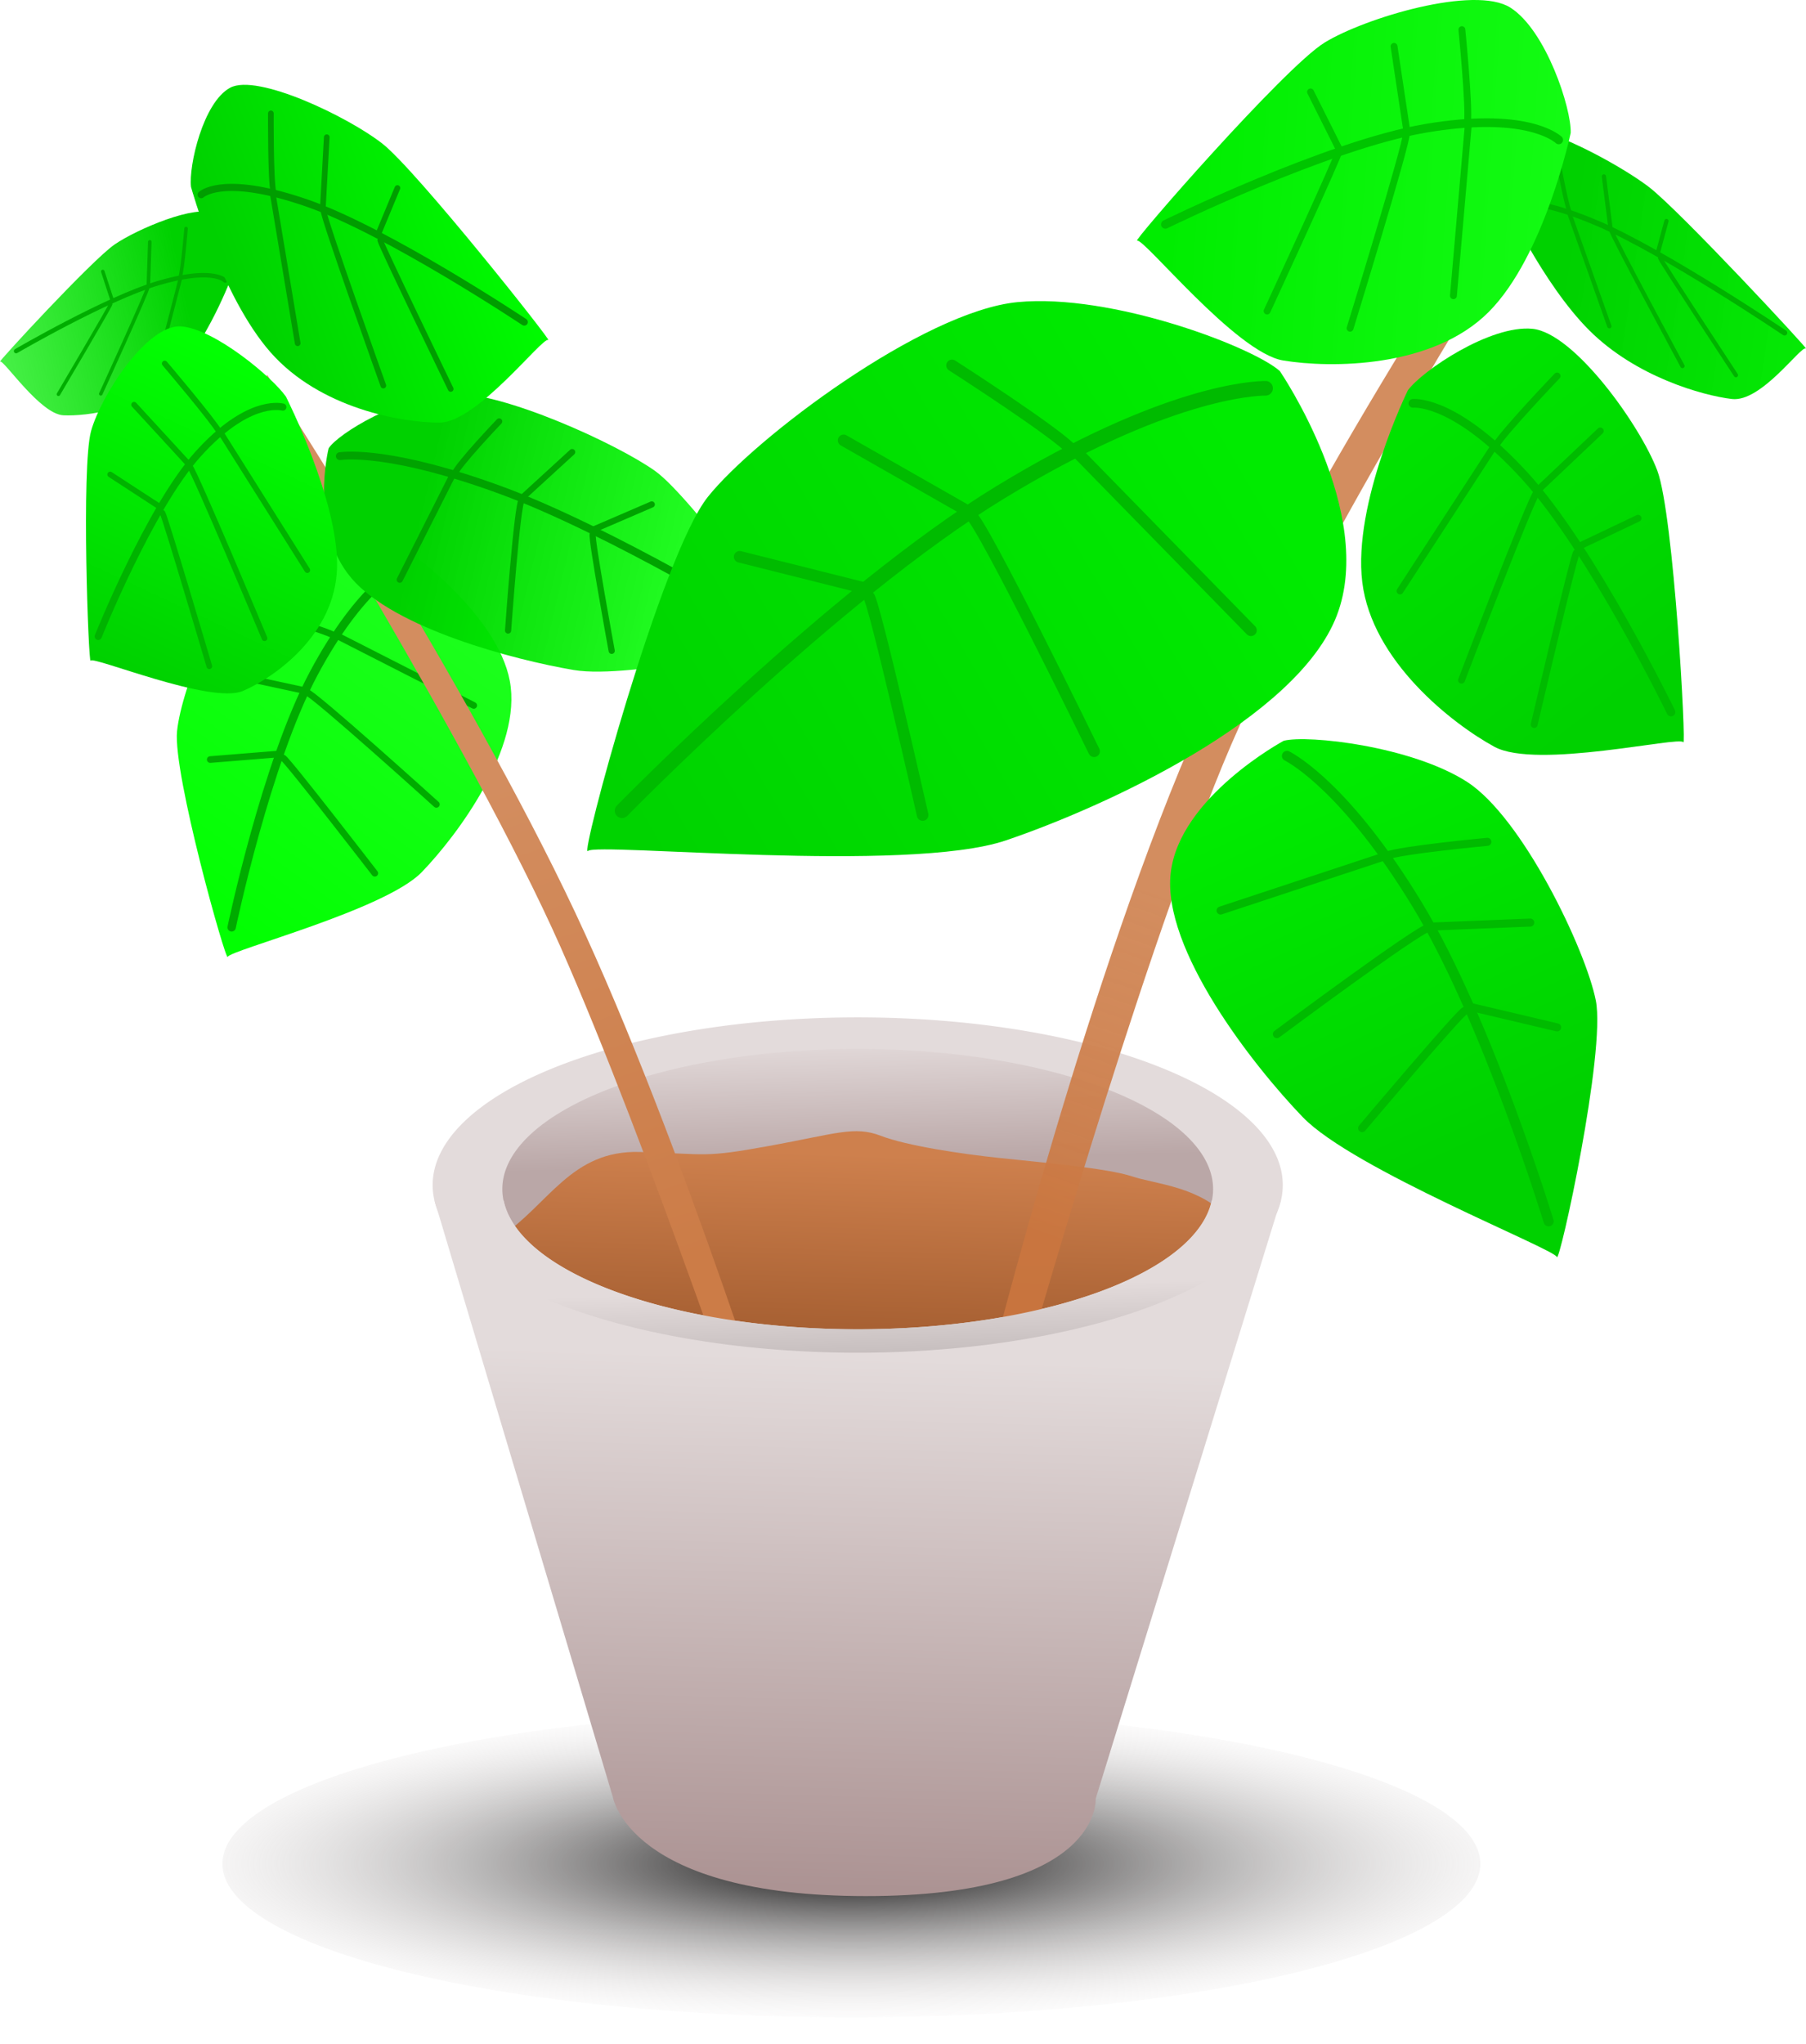 <?xml version="1.0" encoding="UTF-8" standalone="no"?>
<!-- Created with Inkscape (http://www.inkscape.org/) -->

<svg
   xmlns:dc="http://purl.org/dc/elements/1.1/"
   xmlns:cc="http://creativecommons.org/ns#"
   xmlns:rdf="http://www.w3.org/1999/02/22-rdf-syntax-ns#"
   xmlns:svg="http://www.w3.org/2000/svg"
   xmlns="http://www.w3.org/2000/svg"
   xmlns:xlink="http://www.w3.org/1999/xlink"
   xmlns:sodipodi="http://sodipodi.sourceforge.net/DTD/sodipodi-0.dtd"
   xmlns:inkscape="http://www.inkscape.org/namespaces/inkscape"
   width="135.875mm"
   height="153.781mm"
   viewBox="0 0 135.875 153.781"
   version="1.1"
   id="svg8"
   inkscape:version="0.92.1 r15371"
   sodipodi:docname="FX13_plant2.svg">
  <defs
     id="defs2">
    <linearGradient
       inkscape:collect="always"
       id="linearGradient5390">
      <stop
         style="stop-color:#000000;stop-opacity:1"
         offset="0"
         id="stop5386" />
      <stop
         style="stop-color:#ede7e7;stop-opacity:0;"
         offset="1"
         id="stop5388" />
    </linearGradient>
    <linearGradient
       inkscape:collect="always"
       id="linearGradient5382">
      <stop
         style="stop-color:#e5dddd;stop-opacity:1"
         offset="0"
         id="stop5378" />
      <stop
         style="stop-color:#baa7a7;stop-opacity:1"
         offset="1"
         id="stop5380" />
    </linearGradient>
    <linearGradient
       inkscape:collect="always"
       id="linearGradient5374">
      <stop
         style="stop-color:#02ff02;stop-opacity:1;"
         offset="0"
         id="stop5370" />
      <stop
         style="stop-color:#20ff20;stop-opacity:1"
         offset="1"
         id="stop5372" />
    </linearGradient>
    <linearGradient
       inkscape:collect="always"
       id="linearGradient5358">
      <stop
         style="stop-color:#00d100;stop-opacity:1;"
         offset="0"
         id="stop5354" />
      <stop
         style="stop-color:#02ff02;stop-opacity:1"
         offset="1"
         id="stop5356" />
    </linearGradient>
    <linearGradient
       inkscape:collect="always"
       id="linearGradient5342">
      <stop
         style="stop-color:#00d100;stop-opacity:1;"
         offset="0"
         id="stop5338" />
      <stop
         style="stop-color:#00ed00;stop-opacity:0.689"
         offset="1"
         id="stop5340" />
    </linearGradient>
    <linearGradient
       inkscape:collect="always"
       id="linearGradient5326">
      <stop
         style="stop-color:#00d100;stop-opacity:1;"
         offset="0"
         id="stop5322" />
      <stop
         style="stop-color:#00ff00;stop-opacity:1"
         offset="1"
         id="stop5324" />
    </linearGradient>
    <linearGradient
       inkscape:collect="always"
       id="linearGradient5302">
      <stop
         style="stop-color:#00d100;stop-opacity:1;"
         offset="0"
         id="stop5298" />
      <stop
         style="stop-color:#00fd00;stop-opacity:0.862"
         offset="1"
         id="stop5300" />
    </linearGradient>
    <linearGradient
       inkscape:collect="always"
       id="linearGradient5286">
      <stop
         style="stop-color:#00ed00;stop-opacity:1;"
         offset="0"
         id="stop5282" />
      <stop
         style="stop-color:#18ff18;stop-opacity:1"
         offset="1"
         id="stop5284" />
    </linearGradient>
    <linearGradient
       inkscape:collect="always"
       id="linearGradient5270">
      <stop
         style="stop-color:#00d100;stop-opacity:1;"
         offset="0"
         id="stop5266" />
      <stop
         style="stop-color:#00ed00;stop-opacity:0.976"
         offset="1"
         id="stop5268" />
    </linearGradient>
    <linearGradient
       inkscape:collect="always"
       id="linearGradient5254">
      <stop
         style="stop-color:#00d100;stop-opacity:1;"
         offset="0"
         id="stop5250" />
      <stop
         style="stop-color:#00e300;stop-opacity:1"
         offset="1"
         id="stop5252" />
    </linearGradient>
    <linearGradient
       inkscape:collect="always"
       id="linearGradient5238">
      <stop
         style="stop-color:#00d100;stop-opacity:1;"
         offset="0"
         id="stop5234" />
      <stop
         style="stop-color:#00ed00;stop-opacity:1"
         offset="1"
         id="stop5236" />
    </linearGradient>
    <linearGradient
       inkscape:collect="always"
       id="linearGradient5222">
      <stop
         style="stop-color:#00eb00;stop-opacity:1"
         offset="0"
         id="stop5218" />
      <stop
         style="stop-color:#00d300;stop-opacity:1"
         offset="1"
         id="stop5220" />
    </linearGradient>
    <linearGradient
       inkscape:collect="always"
       id="linearGradient5206">
      <stop
         style="stop-color:#d38d5f;stop-opacity:1;"
         offset="0"
         id="stop5202" />
      <stop
         style="stop-color:#ca763f;stop-opacity:0.909"
         offset="1"
         id="stop5204" />
    </linearGradient>
    <linearGradient
       inkscape:collect="always"
       id="linearGradient5190">
      <stop
         style="stop-color:#d38d5f;stop-opacity:1;"
         offset="0"
         id="stop5186" />
      <stop
         style="stop-color:#cc7c47;stop-opacity:1"
         offset="1"
         id="stop5188" />
    </linearGradient>
    <linearGradient
       inkscape:collect="always"
       id="linearGradient5182">
      <stop
         style="stop-color:#ce804d;stop-opacity:1"
         offset="0"
         id="stop5178" />
      <stop
         style="stop-color:#9c572b;stop-opacity:1"
         offset="1"
         id="stop5180" />
    </linearGradient>
    <linearGradient
       inkscape:collect="always"
       id="linearGradient5174">
      <stop
         style="stop-color:#e3dbdb;stop-opacity:1;"
         offset="0"
         id="stop5170" />
      <stop
         style="stop-color:#c6bebe;stop-opacity:1"
         offset="1"
         id="stop5172" />
    </linearGradient>
    <linearGradient
       inkscape:collect="always"
       id="linearGradient5126">
      <stop
         style="stop-color:#e3dbdb;stop-opacity:1"
         offset="0"
         id="stop5122" />
      <stop
         style="stop-color:#ac9393;stop-opacity:1"
         offset="1"
         id="stop5124" />
    </linearGradient>
    <linearGradient
       inkscape:collect="always"
       xlink:href="#linearGradient5126"
       id="linearGradient5128"
       x1="107.93"
       y1="165.508"
       x2="106.861"
       y2="205.465"
       gradientUnits="userSpaceOnUse" />
    <linearGradient
       inkscape:collect="always"
       xlink:href="#linearGradient5174"
       id="linearGradient5176"
       x1="125.569"
       y1="159.762"
       x2="125.703"
       y2="164.707"
       gradientUnits="userSpaceOnUse" />
    <linearGradient
       inkscape:collect="always"
       xlink:href="#linearGradient5182"
       id="linearGradient5184"
       x1="104.455"
       y1="150.14"
       x2="103.921"
       y2="167.112"
       gradientUnits="userSpaceOnUse" />
    <linearGradient
       inkscape:collect="always"
       xlink:href="#linearGradient5190"
       id="linearGradient5192"
       x1="77.995"
       y1="122.211"
       x2="89.889"
       y2="158.827"
       gradientUnits="userSpaceOnUse" />
    <linearGradient
       inkscape:collect="always"
       xlink:href="#linearGradient5206"
       id="linearGradient5208"
       x1="127.173"
       y1="130.229"
       x2="118.219"
       y2="156.02"
       gradientUnits="userSpaceOnUse" />
    <linearGradient
       inkscape:collect="always"
       xlink:href="#linearGradient5222"
       id="linearGradient5224"
       x1="135.458"
       y1="99.626"
       x2="88.686"
       y2="126.754"
       gradientUnits="userSpaceOnUse" />
    <linearGradient
       inkscape:collect="always"
       xlink:href="#linearGradient5238"
       id="linearGradient5240"
       x1="150.693"
       y1="149.873"
       x2="137.136"
       y2="120.193"
       gradientUnits="userSpaceOnUse" />
    <linearGradient
       inkscape:collect="always"
       xlink:href="#linearGradient5254"
       id="linearGradient5256"
       x1="161.383"
       y1="116.598"
       x2="145.748"
       y2="96.419"
       gradientUnits="userSpaceOnUse" />
    <linearGradient
       inkscape:collect="always"
       xlink:href="#linearGradient5270"
       id="linearGradient5272"
       x1="157.642"
       y1="85.194"
       x2="179.157"
       y2="88.401"
       gradientUnits="userSpaceOnUse" />
    <linearGradient
       inkscape:collect="always"
       xlink:href="#linearGradient5286"
       id="linearGradient5288"
       x1="127.986"
       y1="80.21"
       x2="165.212"
       y2="82.745"
       gradientUnits="userSpaceOnUse" />
    <linearGradient
       inkscape:collect="always"
       xlink:href="#linearGradient5302"
       id="linearGradient5304"
       x1="71.069"
       y1="104.801"
       x2="91.626"
       y2="109.649"
       gradientUnits="userSpaceOnUse" />
    <linearGradient
       inkscape:collect="always"
       xlink:href="#linearGradient5326"
       id="linearGradient5328"
       x1="60.401"
       y1="91.519"
       x2="81.47"
       y2="83.59"
       gradientUnits="userSpaceOnUse" />
    <linearGradient
       inkscape:collect="always"
       xlink:href="#linearGradient5342"
       id="linearGradient5344"
       x1="54.743"
       y1="87.733"
       x2="38.84"
       y2="91.207"
       gradientUnits="userSpaceOnUse" />
    <linearGradient
       inkscape:collect="always"
       xlink:href="#linearGradient5358"
       id="linearGradient5360"
       x1="49.932"
       y1="113.925"
       x2="60.401"
       y2="91.519"
       gradientUnits="userSpaceOnUse" />
    <linearGradient
       inkscape:collect="always"
       xlink:href="#linearGradient5374"
       id="linearGradient5376"
       x1="57.738"
       y1="133.09"
       x2="76.926"
       y2="106.308"
       gradientUnits="userSpaceOnUse" />
    <linearGradient
       inkscape:collect="always"
       xlink:href="#linearGradient5382"
       id="linearGradient5384"
       x1="107.796"
       y1="140.92"
       x2="108.063"
       y2="150.675"
       gradientUnits="userSpaceOnUse" />
    <radialGradient
       inkscape:collect="always"
       xlink:href="#linearGradient5390"
       id="radialGradient5392"
       cx="104.401"
       cy="201.183"
       fx="104.401"
       fy="201.183"
       r="26.278"
       gradientTransform="matrix(1.163,4.3268267e-7,-5.89398e-8,0.414,-17.059,117.888)"
       gradientUnits="userSpaceOnUse" />
    <filter
       inkscape:collect="always"
       style="color-interpolation-filters:sRGB"
       id="filter5410"
       x="-0.036"
       width="1.072"
       y="-0.091"
       height="1.183">
      <feGaussianBlur
         inkscape:collect="always"
         stdDeviation="0.764"
         id="feGaussianBlur5412" />
    </filter>
  </defs>
  <sodipodi:namedview
     id="base"
     pagecolor="#ffffff"
     bordercolor="#666666"
     borderopacity="1.0"
     inkscape:pageopacity="0.0"
     inkscape:pageshadow="2"
     inkscape:zoom="1.4"
     inkscape:cx="142.15343"
     inkscape:cy="350.88701"
     inkscape:document-units="mm"
     inkscape:current-layer="layer1"
     showgrid="false"
     inkscape:window-width="1920"
     inkscape:window-height="1016"
     inkscape:window-x="0"
     inkscape:window-y="27"
     inkscape:window-maximized="1"
     inkscape:snap-global="true"
     fit-margin-top="0"
     fit-margin-left="0"
     fit-margin-right="0"
     fit-margin-bottom="0" />
  <g
     inkscape:label="Layer 1"
     inkscape:groupmode="layer"
     id="layer1"
     transform="translate(-40.31,-63.33)">
    <path
       style="fill:url(#linearGradient5272);fill-opacity:1;stroke:none;stroke-width:0.111px;stroke-linecap:butt;stroke-linejoin:miter;stroke-opacity:1"
       d="m 153.465,78.368 c -0.362,-1.189 -0.159,-4.631 1.294,-5.238 1.453,-0.608 7.269,2.489 9.578,4.243 2.309,1.753 12.198,12.411 11.839,12.171 -0.359,-0.24 -3.356,4.071 -5.571,3.801 -2.216,-0.27 -7.217,-1.665 -10.727,-5.167 -3.51,-3.502 -6.413,-9.808 -6.413,-9.808 z"
       id="path4601-0-9-4"
       inkscape:connector-curvature="0" />
    <path
       style="fill:none;stroke:#00b300;stroke-width:0.405;stroke-linecap:round;stroke-linejoin:round;stroke-miterlimit:4;stroke-dasharray:none;stroke-opacity:1"
       d="m 154.147,78.877 c 0.146,-0.113 1.359,-0.881 6.389,1.27 5.03,2.151 14.036,8.22 14.036,8.22"
       id="path4605-2-7-7"
       inkscape:connector-curvature="0" />
    <path
       style="fill:none;stroke:#00b300;stroke-width:0.321;stroke-linecap:round;stroke-linejoin:round;stroke-miterlimit:4;stroke-dasharray:none;stroke-opacity:1"
       d="m 158.362,79.325 3.026,8.545"
       id="path4607-3-3-8"
       inkscape:connector-curvature="0" />
    <path
       style="fill:none;stroke:#00b300;stroke-width:0.321;stroke-linecap:round;stroke-linejoin:round;stroke-miterlimit:4;stroke-dasharray:none;stroke-opacity:1"
       d="m 161.544,80.662 c 0.021,0.33 5.348,10.202 5.348,10.202"
       id="path4609-7-6-4"
       inkscape:connector-curvature="0" />
    <path
       style="fill:none;stroke:#00b300;stroke-width:0.321;stroke-linecap:round;stroke-linejoin:round;stroke-miterlimit:4;stroke-dasharray:none;stroke-opacity:1"
       d="m 165.212,82.745 c 0.094,0.273 5.7,8.806 5.7,8.806"
       id="path4611-5-1-5"
       inkscape:connector-curvature="0" />
    <path
       style="fill:none;stroke:#00b300;stroke-width:0.321;stroke-linecap:round;stroke-linejoin:round;stroke-miterlimit:4;stroke-dasharray:none;stroke-opacity:1"
       d="m 165.035,82.363 0.651,-2.406"
       id="path4613-9-2-0"
       inkscape:connector-curvature="0" />
    <path
       style="fill:none;stroke:#00b300;stroke-width:0.321;stroke-linecap:round;stroke-linejoin:round;stroke-miterlimit:4;stroke-dasharray:none;stroke-opacity:1"
       d="m 161.473,80.457 -0.492,-3.854"
       id="path4615-2-9-3"
       inkscape:connector-curvature="0" />
    <path
       style="fill:none;stroke:#00b300;stroke-width:0.321;stroke-linecap:round;stroke-linejoin:round;stroke-miterlimit:4;stroke-dasharray:none;stroke-opacity:1"
       d="m 158.399,79.297 c -0.318,-0.791 -0.969,-4.435 -0.969,-4.435"
       id="path4617-2-3-6"
       inkscape:connector-curvature="0" />
    <path
       style="fill:url(#linearGradient5384);fill-opacity:1;stroke:none;stroke-width:0.302px;stroke-linecap:butt;stroke-linejoin:miter;stroke-opacity:1"
       d="m 75.504,151.507 c -0.305,-0.152 10.66,-11.345 28.553,-10.431 17.893,0.914 30.533,6.472 29.924,10.66 -0.609,4.188 -6.244,12.335 -29.848,12.716 -23.604,0.381 -27.64,-11.041 -28.629,-12.944 z"
       id="path4597"
       inkscape:connector-curvature="0" />
    <path
       style="fill:url(#linearGradient5184);fill-opacity:1;stroke:none;stroke-width:0.302px;stroke-linecap:butt;stroke-linejoin:miter;stroke-opacity:1"
       d="m 77.941,156.381 c 3.655,-2.437 5.33,-6.548 10.508,-6.396 5.178,0.152 4.721,0.457 9.746,-0.457 5.025,-0.914 6.396,-1.523 8.376,-0.761 1.98,0.761 6.091,1.371 8.985,1.675 2.893,0.305 8.071,0.761 9.898,1.371 1.827,0.609 5.178,0.761 7.31,3.198 2.132,2.437 -3.807,6.548 -8.223,7.614 -4.416,1.066 -37.005,1.675 -41.878,-1.827 -4.873,-3.503 -4.721,-4.416 -4.721,-4.416 z"
       id="path4593"
       inkscape:connector-curvature="0" />
    <path
       style="opacity:1;fill:url(#radialGradient5392);fill-opacity:1;stroke:none;stroke-width:1.665;stroke-linecap:round;stroke-linejoin:round;stroke-miterlimit:4;stroke-dasharray:none;stroke-opacity:1;filter:url(#filter5410)"
       d="m 129.829,201.183 a 25.427,10.029 0 0 1 -25.427,10.029 25.427,10.029 0 0 1 -25.427,-10.029 25.427,10.029 0 0 1 25.427,-10.029 25.427,10.029 0 0 1 25.427,10.029 z"
       id="path4485"
       inkscape:connector-curvature="0"
       transform="matrix(1.861,0,0,1.152,-89.927,-28.231)" />
    <path
       style="opacity:1;fill:#e3dbdb;fill-opacity:1;stroke:none;stroke-width:2.094;stroke-linecap:round;stroke-linejoin:round;stroke-miterlimit:4;stroke-dasharray:none;stroke-opacity:1"
       d="m 104.841,139.86 a 31.98,12.613 0 0 0 -31.98,12.613 31.98,12.613 0 0 0 31.98,12.613 31.98,12.613 0 0 0 31.979,-12.613 31.98,12.613 0 0 0 -31.979,-12.613 z m 0,2.372 a 26.737,10.546 0 0 1 26.737,10.546 26.737,10.546 0 0 1 -26.737,10.546 26.737,10.546 0 0 1 -26.738,-10.546 26.737,10.546 0 0 1 26.738,-10.546 z"
       id="path4485-7"
       inkscape:connector-curvature="0" />
    <path
       style="fill:url(#linearGradient5376);fill-opacity:1;stroke:none;stroke-width:0.173px;stroke-linecap:butt;stroke-linejoin:miter;stroke-opacity:1"
       d="m 71.069,104.801 c -1.521,-0.658 -7.735,-0.987 -10.881,0.74 -3.146,1.727 -6.232,9.581 -6.557,12.788 -0.324,3.207 3.705,17.476 3.812,16.982 0.107,-0.493 11.856,-3.536 14.596,-6.373 2.74,-2.837 7.574,-9.375 6.626,-14.391 -0.948,-5.017 -7.596,-9.745 -7.596,-9.745 z"
       id="path4601-5-6"
       inkscape:connector-curvature="0" />
    <path
       style="fill:none;stroke:#00ab00;stroke-width:0.63;stroke-linecap:round;stroke-linejoin:round;stroke-miterlimit:4;stroke-dasharray:none;stroke-opacity:1"
       d="m 70.957,105.746 c -0.405,0.164 -3.481,1.562 -7.057,8.265 -3.576,6.702 -6.162,19.079 -6.162,19.079"
       id="path4605-6-9"
       inkscape:connector-curvature="0" />
    <path
       style="fill:none;stroke:#00ab00;stroke-width:0.499;stroke-linecap:round;stroke-linejoin:round;stroke-miterlimit:4;stroke-dasharray:none;stroke-opacity:1"
       d="m 65.632,111.133 10.322,5.263"
       id="path4607-2-3"
       inkscape:connector-curvature="0" />
    <path
       style="fill:none;stroke:#00ab00;stroke-width:0.499;stroke-linecap:round;stroke-linejoin:round;stroke-miterlimit:4;stroke-dasharray:none;stroke-opacity:1"
       d="m 63.329,115.368 c 0.537,0.082 9.813,8.471 9.813,8.471"
       id="path4609-9-7"
       inkscape:connector-curvature="0" />
    <path
       style="fill:none;stroke:#00ab00;stroke-width:0.499;stroke-linecap:round;stroke-linejoin:round;stroke-miterlimit:4;stroke-dasharray:none;stroke-opacity:1"
       d="m 61.606,120.343 c 0.334,0.164 6.903,8.676 6.903,8.676"
       id="path4611-1-4"
       inkscape:connector-curvature="0" />
    <path
       style="fill:none;stroke:#00ab00;stroke-width:0.499;stroke-linecap:round;stroke-linejoin:round;stroke-miterlimit:4;stroke-dasharray:none;stroke-opacity:1"
       d="m 61.206,120.055 -5.08,0.411"
       id="path4613-2-5"
       inkscape:connector-curvature="0" />
    <path
       style="fill:none;stroke:#00ab00;stroke-width:0.499;stroke-linecap:round;stroke-linejoin:round;stroke-miterlimit:4;stroke-dasharray:none;stroke-opacity:1"
       d="M 63.079,115.245 57.162,113.97"
       id="path4615-7-2"
       inkscape:connector-curvature="0" />
    <path
       style="fill:none;stroke:#00ab00;stroke-width:0.499;stroke-linecap:round;stroke-linejoin:round;stroke-miterlimit:4;stroke-dasharray:none;stroke-opacity:1"
       d="m 65.531,111.174 c -0.901,-0.535 -6.227,-1.974 -6.227,-1.974"
       id="path4617-0-5"
       inkscape:connector-curvature="0" />
    <path
       style="fill:url(#linearGradient5192);fill-opacity:1;stroke:none;stroke-width:0.249px;stroke-linecap:butt;stroke-linejoin:miter;stroke-opacity:1"
       d="m 99.903,175.673 c 0,0 -8.197,-26.454 -16.334,-43.736 C 75.431,114.655 60.401,91.519 60.401,91.519 l -0.417,2.617 c 0,0 15.921,25.577 22.492,40.413 6.571,14.837 15.358,40.921 15.358,40.921 z"
       id="path4599-6"
       inkscape:connector-curvature="0" />
    <path
       style="fill:url(#linearGradient5344);fill-opacity:1;stroke:none;stroke-width:0.092px;stroke-linecap:butt;stroke-linejoin:miter;stroke-opacity:1"
       d="m 57.764,84.088 c 0.202,-0.971 -0.22,-3.957 -1.435,-4.682 -1.215,-0.725 -5.666,1.127 -7.393,2.312 -1.728,1.185 -8.888,8.967 -8.617,8.811 0.271,-0.156 3.008,3.966 4.771,4.042 1.764,0.076 5.686,-0.426 8.248,-2.947 2.563,-2.521 4.426,-7.536 4.426,-7.536 z"
       id="path4601-0-9-4-0"
       inkscape:connector-curvature="0" />
    <path
       style="fill:none;stroke:#00ad00;stroke-width:0.335;stroke-linecap:round;stroke-linejoin:round;stroke-miterlimit:4;stroke-dasharray:none;stroke-opacity:1"
       d="m 57.253,84.429 c -0.126,-0.117 -1.16,-0.946 -5.049,0.202 -3.888,1.148 -10.683,5.11 -10.683,5.11"
       id="path4605-2-7-7-6"
       inkscape:connector-curvature="0" />
    <path
       style="fill:none;stroke:#00ad00;stroke-width:0.265;stroke-linecap:round;stroke-linejoin:round;stroke-miterlimit:4;stroke-dasharray:none;stroke-opacity:1"
       d="m 53.893,84.228 -1.794,6.922"
       id="path4607-3-3-8-3"
       inkscape:connector-curvature="0" />
    <path
       style="fill:none;stroke:#00ad00;stroke-width:0.265;stroke-linecap:round;stroke-linejoin:round;stroke-miterlimit:4;stroke-dasharray:none;stroke-opacity:1"
       d="m 51.431,84.934 c 0.008,0.28 -3.539,8.023 -3.539,8.023"
       id="path4609-7-6-4-2"
       inkscape:connector-curvature="0" />
    <path
       style="fill:none;stroke:#00ad00;stroke-width:0.265;stroke-linecap:round;stroke-linejoin:round;stroke-miterlimit:4;stroke-dasharray:none;stroke-opacity:1"
       d="m 48.634,86.213 c -0.055,0.222 -3.927,6.774 -3.927,6.774"
       id="path4611-5-1-5-0"
       inkscape:connector-curvature="0" />
    <path
       style="fill:none;stroke:#00ad00;stroke-width:0.265;stroke-linecap:round;stroke-linejoin:round;stroke-miterlimit:4;stroke-dasharray:none;stroke-opacity:1"
       d="M 48.748,85.91 48.043,83.751"
       id="path4613-9-2-0-6"
       inkscape:connector-curvature="0" />
    <path
       style="fill:none;stroke:#00ad00;stroke-width:0.265;stroke-linecap:round;stroke-linejoin:round;stroke-miterlimit:4;stroke-dasharray:none;stroke-opacity:1"
       d="m 51.473,84.768 0.107,-3.243"
       id="path4615-2-9-3-1"
       inkscape:connector-curvature="0" />
    <path
       style="fill:none;stroke:#00ad00;stroke-width:0.265;stroke-linecap:round;stroke-linejoin:round;stroke-miterlimit:4;stroke-dasharray:none;stroke-opacity:1"
       d="m 53.861,84.199 c 0.196,-0.635 0.447,-3.677 0.447,-3.677"
       id="path4617-2-3-6-5"
       inkscape:connector-curvature="0" />
    <path
       style="fill:url(#linearGradient5208);fill-opacity:1;stroke:none;stroke-width:0.302px;stroke-linecap:butt;stroke-linejoin:miter;stroke-opacity:1"
       d="m 114.857,165.895 c 0,0 7.418,-29.579 15.774,-48.334 8.355,-18.755 24.757,-43.018 24.757,-43.018 l 0.815,3.177 c 0,0 -17.256,26.964 -23.905,43.15 -6.65,16.186 -14.853,45.207 -14.853,45.207 z"
       id="path4599"
       inkscape:connector-curvature="0" />
    <path
       style="fill:url(#linearGradient5240);fill-opacity:1;stroke:none;stroke-width:0.209px;stroke-linecap:butt;stroke-linejoin:miter;stroke-opacity:1"
       d="m 136.89,119.053 c 1.846,-0.466 9.645,0.414 13.804,3.098 4.158,2.683 8.916,12.592 9.679,16.448 0.763,3.855 -2.744,19.889 -2.933,19.285 -0.189,-0.605 -15.341,-6.6 -19.109,-10.512 -3.768,-3.912 -10.586,-12.624 -9.944,-18.357 0.642,-5.733 8.504,-9.961 8.504,-9.961 z"
       id="path4601-5"
       inkscape:connector-curvature="0" />
    <path
       style="fill:none;stroke:#00bb00;stroke-width:0.763;stroke-linecap:round;stroke-linejoin:round;stroke-miterlimit:4;stroke-dasharray:none;stroke-opacity:1"
       d="m 137.136,120.193 c 0.529,0.277 4.562,2.557 9.811,11.206 5.249,8.649 9.875,23.8 9.875,23.8"
       id="path4605-6"
       inkscape:connector-curvature="0" />
    <path
       style="fill:none;stroke:#00bb00;stroke-width:0.605;stroke-linecap:round;stroke-linejoin:round;stroke-miterlimit:4;stroke-dasharray:none;stroke-opacity:1"
       d="m 144.577,127.714 -12.436,4.109"
       id="path4607-2"
       inkscape:connector-curvature="0" />
    <path
       style="fill:none;stroke:#00bb00;stroke-width:0.605;stroke-linecap:round;stroke-linejoin:round;stroke-miterlimit:4;stroke-dasharray:none;stroke-opacity:1"
       d="m 147.816,133.119 c -0.668,-0.013 -11.44,8.003 -11.44,8.003"
       id="path4609-9"
       inkscape:connector-curvature="0" />
    <path
       style="fill:none;stroke:#00bb00;stroke-width:0.605;stroke-linecap:round;stroke-linejoin:round;stroke-miterlimit:4;stroke-dasharray:none;stroke-opacity:1"
       d="m 150.539,139.35 c -0.403,0.126 -7.748,8.84 -7.748,8.84"
       id="path4611-1"
       inkscape:connector-curvature="0" />
    <path
       style="fill:none;stroke:#00bb00;stroke-width:0.605;stroke-linecap:round;stroke-linejoin:round;stroke-miterlimit:4;stroke-dasharray:none;stroke-opacity:1"
       d="m 151.011,139.091 6.451,1.524"
       id="path4613-2"
       inkscape:connector-curvature="0" />
    <path
       style="fill:none;stroke:#00bb00;stroke-width:0.605;stroke-linecap:round;stroke-linejoin:round;stroke-miterlimit:4;stroke-dasharray:none;stroke-opacity:1"
       d="m 148.119,133.025 7.321,-0.297"
       id="path4615-7"
       inkscape:connector-curvature="0" />
    <path
       style="fill:none;stroke:#00bb00;stroke-width:0.605;stroke-linecap:round;stroke-linejoin:round;stroke-miterlimit:4;stroke-dasharray:none;stroke-opacity:1"
       d="m 144.577,127.714 c 1.077,-0.447 7.635,-1.059 7.635,-1.059"
       id="path4617-0"
       inkscape:connector-curvature="0" />
    <path
       style="fill:url(#linearGradient5304);fill-opacity:1;stroke:none;stroke-width:0.161px;stroke-linecap:butt;stroke-linejoin:miter;stroke-opacity:1"
       d="m 65.036,97.053 c 0.683,-1.088 5.348,-3.943 9.216,-4.113 3.868,-0.17 12.562,3.814 15.371,5.838 2.808,2.024 10.964,13.346 10.486,13.059 -0.477,-0.287 -12.213,2.642 -16.643,1.892 -4.429,-0.751 -13.463,-3.107 -16.702,-6.889 -3.239,-3.782 -1.729,-9.786 -1.729,-9.786 z"
       id="path4601-3-7"
       inkscape:connector-curvature="0" />
    <path
       style="fill:none;stroke:#00a300;stroke-width:0.588;stroke-linecap:round;stroke-linejoin:round;stroke-miterlimit:4;stroke-dasharray:none;stroke-opacity:1"
       d="m 65.877,97.643 c 0.452,-0.061 4.003,-0.422 12.169,2.578 8.167,3.001 20.062,10.245 20.062,10.245"
       id="path4605-60-4"
       inkscape:connector-curvature="0" />
    <path
       style="fill:none;stroke:#00a300;stroke-width:0.466;stroke-linecap:round;stroke-linejoin:round;stroke-miterlimit:4;stroke-dasharray:none;stroke-opacity:1"
       d="M 74.383,99.015 70.386,106.937"
       id="path4607-6-4"
       inkscape:connector-curvature="0" />
    <path
       style="fill:none;stroke:#00a300;stroke-width:0.466;stroke-linecap:round;stroke-linejoin:round;stroke-miterlimit:4;stroke-dasharray:none;stroke-opacity:1"
       d="m 79.578,100.893 c -0.36,0.283 -1.042,9.867 -1.042,9.867"
       id="path4609-2-3"
       inkscape:connector-curvature="0" />
    <path
       style="fill:none;stroke:#00a300;stroke-width:0.466;stroke-linecap:round;stroke-linejoin:round;stroke-miterlimit:4;stroke-dasharray:none;stroke-opacity:1"
       d="m 84.903,103.515 c -0.134,0.252 1.428,8.772 1.428,8.772"
       id="path4611-6-0"
       inkscape:connector-curvature="0" />
    <path
       style="fill:none;stroke:#00a300;stroke-width:0.466;stroke-linecap:round;stroke-linejoin:round;stroke-miterlimit:4;stroke-dasharray:none;stroke-opacity:1"
       d="m 84.991,103.152 4.355,-1.876"
       id="path4613-1-7"
       inkscape:connector-curvature="0" />
    <path
       style="fill:none;stroke:#00a300;stroke-width:0.466;stroke-linecap:round;stroke-linejoin:round;stroke-miterlimit:4;stroke-dasharray:none;stroke-opacity:1"
       d="m 79.679,100.704 3.677,-3.367"
       id="path4615-8-8"
       inkscape:connector-curvature="0" />
    <path
       style="fill:none;stroke:#00a300;stroke-width:0.466;stroke-linecap:round;stroke-linejoin:round;stroke-miterlimit:4;stroke-dasharray:none;stroke-opacity:1"
       d="m 74.496,99 c 0.289,-0.742 3.368,-3.969 3.368,-3.969"
       id="path4617-7-6"
       inkscape:connector-curvature="0" />
    <path
       style="fill:url(#linearGradient5224);fill-opacity:1;stroke:none;stroke-width:0.302px;stroke-linecap:butt;stroke-linejoin:miter;stroke-opacity:1"
       d="m 136.598,91.241 c -2.054,-1.821 -12.626,-5.863 -19.73,-5.184 -7.104,0.679 -19.766,10.215 -23.299,14.646 -3.533,4.432 -9.671,27.289 -9.028,26.64 0.643,-0.649 24.021,1.718 31.44,-0.793 7.418,-2.511 21.924,-9.148 24.903,-16.915 2.979,-7.767 -4.286,-18.394 -4.286,-18.394 z"
       id="path4601-3"
       inkscape:connector-curvature="0" />
    <path
       style="fill:none;stroke:#00bb00;stroke-width:1.1;stroke-linecap:round;stroke-linejoin:round;stroke-miterlimit:4;stroke-dasharray:none;stroke-opacity:1"
       d="m 135.527,92.538 c -0.861,0.004 -7.537,0.251 -19.992,7.847 -12.456,7.596 -28.424,23.931 -28.424,23.931"
       id="path4605-60"
       inkscape:connector-curvature="0" />
    <path
       style="fill:none;stroke:#00bb00;stroke-width:0.872;stroke-linecap:round;stroke-linejoin:round;stroke-miterlimit:4;stroke-dasharray:none;stroke-opacity:1"
       d="m 121.227,97.235 13.2,13.506"
       id="path4607-6"
       inkscape:connector-curvature="0" />
    <path
       style="fill:none;stroke:#00bb00;stroke-width:0.872;stroke-linecap:round;stroke-linejoin:round;stroke-miterlimit:4;stroke-dasharray:none;stroke-opacity:1"
       d="m 113.281,102.011 c 0.863,0.427 9.344,17.832 9.344,17.832"
       id="path4609-2"
       inkscape:connector-curvature="0" />
    <path
       style="fill:none;stroke:#00bb00;stroke-width:0.872;stroke-linecap:round;stroke-linejoin:round;stroke-miterlimit:4;stroke-dasharray:none;stroke-opacity:1"
       d="m 105.665,108.184 c 0.433,0.429 4.061,16.456 4.061,16.456"
       id="path4611-6"
       inkscape:connector-curvature="0" />
    <path
       style="fill:none;stroke:#00bb00;stroke-width:0.872;stroke-linecap:round;stroke-linejoin:round;stroke-miterlimit:4;stroke-dasharray:none;stroke-opacity:1"
       d="m 105.231,107.54 -9.272,-2.326"
       id="path4613-1"
       inkscape:connector-curvature="0" />
    <path
       style="fill:none;stroke:#00bb00;stroke-width:0.872;stroke-linecap:round;stroke-linejoin:round;stroke-miterlimit:4;stroke-dasharray:none;stroke-opacity:1"
       d="m 112.957,101.689 -9.177,-5.233"
       id="path4615-8"
       inkscape:connector-curvature="0" />
    <path
       style="fill:none;stroke:#00bb00;stroke-width:0.872;stroke-linecap:round;stroke-linejoin:round;stroke-miterlimit:4;stroke-dasharray:none;stroke-opacity:1"
       d="m 121.012,97.236 c -1.083,-1.287 -9.075,-6.418 -9.075,-6.418"
       id="path4617-7"
       inkscape:connector-curvature="0" />
    <path
       style="fill:url(#linearGradient5360);fill-opacity:1;stroke:none;stroke-width:0.147px;stroke-linecap:butt;stroke-linejoin:miter;stroke-opacity:1"
       d="m 61.824,93.168 c -0.98,-1.42 -5.367,-5.111 -7.896,-5.285 -2.529,-0.174 -6.011,5.169 -6.764,7.863 -0.753,2.694 -0.192,17.667 -0.036,17.284 0.156,-0.383 9.047,3.315 11.466,2.273 2.419,-1.042 6.936,-4.252 7.074,-9.26 C 65.806,101.034 61.824,93.168 61.824,93.168 Z"
       id="path4601-0-4"
       inkscape:connector-curvature="0" />
    <path
       style="fill:none;stroke:#00b300;stroke-width:0.537;stroke-linecap:round;stroke-linejoin:round;stroke-miterlimit:4;stroke-dasharray:none;stroke-opacity:1"
       d="m 61.59,93.953 c -0.316,-0.074 -2.741,-0.504 -6.386,3.541 -3.645,4.045 -7.504,13.71 -7.504,13.71"
       id="path4605-2-3"
       inkscape:connector-curvature="0" />
    <path
       style="fill:none;stroke:#00b300;stroke-width:0.426;stroke-linecap:round;stroke-linejoin:round;stroke-miterlimit:4;stroke-dasharray:none;stroke-opacity:1"
       d="m 56.91,95.864 6.521,10.353"
       id="path4607-3-1"
       inkscape:connector-curvature="0" />
    <path
       style="fill:none;stroke:#00b300;stroke-width:0.426;stroke-linecap:round;stroke-linejoin:round;stroke-miterlimit:4;stroke-dasharray:none;stroke-opacity:1"
       d="m 54.576,98.396 c 0.37,0.367 5.636,12.945 5.636,12.945"
       id="path4609-7-4"
       inkscape:connector-curvature="0" />
    <path
       style="fill:none;stroke:#00b300;stroke-width:0.426;stroke-linecap:round;stroke-linejoin:round;stroke-miterlimit:4;stroke-dasharray:none;stroke-opacity:1"
       d="m 52.535,101.908 c 0.212,0.33 3.523,11.539 3.523,11.539"
       id="path4611-5-9"
       inkscape:connector-curvature="0" />
    <path
       style="fill:none;stroke:#00b300;stroke-width:0.426;stroke-linecap:round;stroke-linejoin:round;stroke-miterlimit:4;stroke-dasharray:none;stroke-opacity:1"
       d="M 52.296,101.432 48.599,99.023"
       id="path4613-9-20"
       inkscape:connector-curvature="0" />
    <path
       style="fill:none;stroke:#00b300;stroke-width:0.426;stroke-linecap:round;stroke-linejoin:round;stroke-miterlimit:4;stroke-dasharray:none;stroke-opacity:1"
       d="M 54.417,98.149 50.396,93.774"
       id="path4615-2-6"
       inkscape:connector-curvature="0" />
    <path
       style="fill:none;stroke:#00b300;stroke-width:0.426;stroke-linecap:round;stroke-linejoin:round;stroke-miterlimit:4;stroke-dasharray:none;stroke-opacity:1"
       d="M 56.83,95.846 C 56.273,94.875 52.701,90.675 52.701,90.675"
       id="path4617-2-8"
       inkscape:connector-curvature="0" />
    <path
       style="fill:url(#linearGradient5328);fill-opacity:1;stroke:none;stroke-width:0.147px;stroke-linecap:butt;stroke-linejoin:miter;stroke-opacity:1"
       d="m 54.681,77.39 c -0.185,-1.58 0.91,-6.371 2.948,-7.462 2.038,-1.091 8.865,2.183 11.449,4.206 2.584,2.024 12.89,15.041 12.48,14.771 -0.41,-0.27 -5.351,6.206 -8.171,6.215 -2.82,0.01 -8.996,-1.053 -12.721,-5.286 -3.725,-4.233 -5.985,-12.445 -5.985,-12.445 z"
       id="path4601-0-9-6"
       inkscape:connector-curvature="0" />
    <path
       style="fill:none;stroke:#009d00;stroke-width:0.537;stroke-linecap:round;stroke-linejoin:round;stroke-miterlimit:4;stroke-dasharray:none;stroke-opacity:1"
       d="m 55.446,77.974 c 0.217,-0.181 1.982,-1.452 8.013,0.65 6.031,2.102 16.294,8.932 16.294,8.932"
       id="path4605-2-7-6"
       inkscape:connector-curvature="0" />
    <path
       style="fill:none;stroke:#009d00;stroke-width:0.426;stroke-linecap:round;stroke-linejoin:round;stroke-miterlimit:4;stroke-dasharray:none;stroke-opacity:1"
       d="m 60.827,77.866 1.879,11.285"
       id="path4607-3-3-4"
       inkscape:connector-curvature="0" />
    <path
       style="fill:none;stroke:#009d00;stroke-width:0.426;stroke-linecap:round;stroke-linejoin:round;stroke-miterlimit:4;stroke-dasharray:none;stroke-opacity:1"
       d="m 64.647,79.162 c -0.052,0.452 4.503,13.173 4.503,13.173"
       id="path4609-7-6-9"
       inkscape:connector-curvature="0" />
    <path
       style="fill:none;stroke:#009d00;stroke-width:0.426;stroke-linecap:round;stroke-linejoin:round;stroke-miterlimit:4;stroke-dasharray:none;stroke-opacity:1"
       d="m 68.921,81.406 c 0.056,0.361 5.298,11.183 5.298,11.183"
       id="path4611-5-1-50"
       inkscape:connector-curvature="0" />
    <path
       style="fill:none;stroke:#009d00;stroke-width:0.426;stroke-linecap:round;stroke-linejoin:round;stroke-miterlimit:4;stroke-dasharray:none;stroke-opacity:1"
       d="m 68.783,80.91 1.428,-3.437"
       id="path4613-9-2-4"
       inkscape:connector-curvature="0" />
    <path
       style="fill:none;stroke:#009d00;stroke-width:0.426;stroke-linecap:round;stroke-linejoin:round;stroke-miterlimit:4;stroke-dasharray:none;stroke-opacity:1"
       d="m 64.605,78.892 0.288,-5.24"
       id="path4615-2-9-8"
       inkscape:connector-curvature="0" />
    <path
       style="fill:none;stroke:#009d00;stroke-width:0.426;stroke-linecap:round;stroke-linejoin:round;stroke-miterlimit:4;stroke-dasharray:none;stroke-opacity:1"
       d="M 60.881,77.82 C 60.658,76.782 60.689,71.859 60.689,71.859"
       id="path4617-2-3-7"
       inkscape:connector-curvature="0" />
    <path
       style="fill:url(#linearGradient5256);fill-opacity:1;stroke:none;stroke-width:0.178px;stroke-linecap:butt;stroke-linejoin:miter;stroke-opacity:1"
       d="m 146.228,92.695 c 1.079,-1.478 6.204,-4.942 9.375,-4.631 3.17,0.311 8.15,7.335 9.397,10.672 1.247,3.336 2.192,20.913 1.952,20.428 -0.24,-0.485 -11.043,2.068 -14.209,0.342 -3.165,-1.725 -9.216,-6.441 -9.942,-12.386 -0.726,-5.945 3.428,-14.425 3.428,-14.425 z"
       id="path4601-0"
       inkscape:connector-curvature="0" />
    <path
       style="fill:none;stroke:#00bb00;stroke-width:0.651;stroke-linecap:round;stroke-linejoin:round;stroke-miterlimit:4;stroke-dasharray:none;stroke-opacity:1"
       d="m 146.61,93.671 c 0.391,-0.023 3.401,-0.035 8.444,5.488 5.042,5.523 10.975,17.731 10.975,17.731"
       id="path4605-2"
       inkscape:connector-curvature="0" />
    <path
       style="fill:none;stroke:#00bb00;stroke-width:0.516;stroke-linecap:round;stroke-linejoin:round;stroke-miterlimit:4;stroke-dasharray:none;stroke-opacity:1"
       d="m 152.723,96.885 -7.081,10.899"
       id="path4607-3"
       inkscape:connector-curvature="0" />
    <path
       style="fill:none;stroke:#00bb00;stroke-width:0.516;stroke-linecap:round;stroke-linejoin:round;stroke-miterlimit:4;stroke-dasharray:none;stroke-opacity:1"
       d="m 155.946,100.354 c -0.426,0.358 -5.679,14.143 -5.679,14.143"
       id="path4609-7"
       inkscape:connector-curvature="0" />
    <path
       style="fill:none;stroke:#00bb00;stroke-width:0.516;stroke-linecap:round;stroke-linejoin:round;stroke-miterlimit:4;stroke-dasharray:none;stroke-opacity:1"
       d="m 158.906,104.919 c -0.231,0.346 -3.17,12.913 -3.17,12.913"
       id="path4611-5"
       inkscape:connector-curvature="0" />
    <path
       style="fill:none;stroke:#00bb00;stroke-width:0.516;stroke-linecap:round;stroke-linejoin:round;stroke-miterlimit:4;stroke-dasharray:none;stroke-opacity:1"
       d="m 159.155,104.405 4.396,-2.09"
       id="path4613-9"
       inkscape:connector-curvature="0" />
    <path
       style="fill:none;stroke:#00bb00;stroke-width:0.516;stroke-linecap:round;stroke-linejoin:round;stroke-miterlimit:4;stroke-dasharray:none;stroke-opacity:1"
       d="m 156.119,100.094 4.588,-4.347"
       id="path4615-2"
       inkscape:connector-curvature="0" />
    <path
       style="fill:none;stroke:#00bb00;stroke-width:0.516;stroke-linecap:round;stroke-linejoin:round;stroke-miterlimit:4;stroke-dasharray:none;stroke-opacity:1"
       d="m 152.821,96.879 c 0.595,-1.033 4.637,-5.265 4.637,-5.265"
       id="path4617-2"
       inkscape:connector-curvature="0" />
    <path
       style="fill:url(#linearGradient5288);fill-opacity:1;stroke:none;stroke-width:0.178px;stroke-linecap:butt;stroke-linejoin:miter;stroke-opacity:1"
       d="m 158.482,73.321 c 0.059,-1.829 -1.85,-7.713 -4.54,-9.419 -2.691,-1.705 -10.938,0.767 -13.974,2.63 -3.036,1.863 -14.596,15.136 -14.108,14.902 0.487,-0.235 7.433,8.425 10.99,9.013 3.557,0.588 11.228,0.594 15.459,-3.646 4.231,-4.24 6.174,-13.48 6.174,-13.48 z"
       id="path4601-0-9"
       inkscape:connector-curvature="0" />
    <path
       style="fill:none;stroke:#00c500;stroke-width:0.651;stroke-linecap:round;stroke-linejoin:round;stroke-miterlimit:4;stroke-dasharray:none;stroke-opacity:1"
       d="m 157.581,73.855 c -0.294,-0.259 -2.659,-2.12 -10.033,-0.869 -7.373,1.251 -19.562,7.223 -19.562,7.223"
       id="path4605-2-7"
       inkscape:connector-curvature="0" />
    <path
       style="fill:none;stroke:#00c500;stroke-width:0.516;stroke-linecap:round;stroke-linejoin:round;stroke-miterlimit:4;stroke-dasharray:none;stroke-opacity:1"
       d="m 150.784,72.628 -1.125,12.948"
       id="path4607-3-3"
       inkscape:connector-curvature="0" />
    <path
       style="fill:none;stroke:#00c500;stroke-width:0.516;stroke-linecap:round;stroke-linejoin:round;stroke-miterlimit:4;stroke-dasharray:none;stroke-opacity:1"
       d="m 146.109,73.379 c 0.116,0.545 -4.226,14.643 -4.226,14.643"
       id="path4609-7-6"
       inkscape:connector-curvature="0" />
    <path
       style="fill:none;stroke:#00c500;stroke-width:0.516;stroke-linecap:round;stroke-linejoin:round;stroke-miterlimit:4;stroke-dasharray:none;stroke-opacity:1"
       d="m 141.087,74.598 c -0.031,0.415 -5.447,12.129 -5.447,12.129"
       id="path4611-5-1"
       inkscape:connector-curvature="0" />
    <path
       style="fill:none;stroke:#00c500;stroke-width:0.516;stroke-linecap:round;stroke-linejoin:round;stroke-miterlimit:4;stroke-dasharray:none;stroke-opacity:1"
       d="M 141.087,74.598 138.907,70.245"
       id="path4613-9-2"
       inkscape:connector-curvature="0" />
    <path
       style="fill:none;stroke:#00c500;stroke-width:0.516;stroke-linecap:round;stroke-linejoin:round;stroke-miterlimit:4;stroke-dasharray:none;stroke-opacity:1"
       d="m 146.133,73.068 -0.942,-6.25"
       id="path4615-2-9"
       inkscape:connector-curvature="0" />
    <path
       style="fill:none;stroke:#00c500;stroke-width:0.516;stroke-linecap:round;stroke-linejoin:round;stroke-miterlimit:4;stroke-dasharray:none;stroke-opacity:1"
       d="m 150.71,72.563 c 0.167,-1.181 -0.416,-7.003 -0.416,-7.003"
       id="path4617-2-3"
       inkscape:connector-curvature="0" />
    <path
       style="fill:url(#linearGradient5128);fill-opacity:1;stroke:none;stroke-width:0.302px;stroke-linecap:butt;stroke-linejoin:miter;stroke-opacity:1"
       d="M 86.415,198.5 72.976,153.549 c 0,0 3.084,9.545 30.647,10.611 27.563,1.066 33.034,-10.521 33.034,-10.521 l -13.91,44.987 c 0,0 0.521,7.336 -17.296,7.336 -17.817,0 -19.036,-7.462 -19.036,-7.462 z"
       id="path4540"
       inkscape:connector-curvature="0"
       sodipodi:nodetypes="ccsccsc" />
    <path
       style="opacity:1;fill:url(#linearGradient5176);fill-opacity:1;stroke:none;stroke-width:2.094;stroke-linecap:round;stroke-linejoin:round;stroke-miterlimit:4;stroke-dasharray:none;stroke-opacity:1"
       d="m 73.01,153.639 a 31.98,12.613 0 0 0 31.832,11.447 31.98,12.613 0 0 0 31.815,-11.447 h -5.187 a 26.737,10.546 0 0 1 -26.627,9.684 26.737,10.546 0 0 1 -26.636,-9.684 z"
       id="path4485-7-7"
       inkscape:connector-curvature="0" />
  </g>
</svg>
